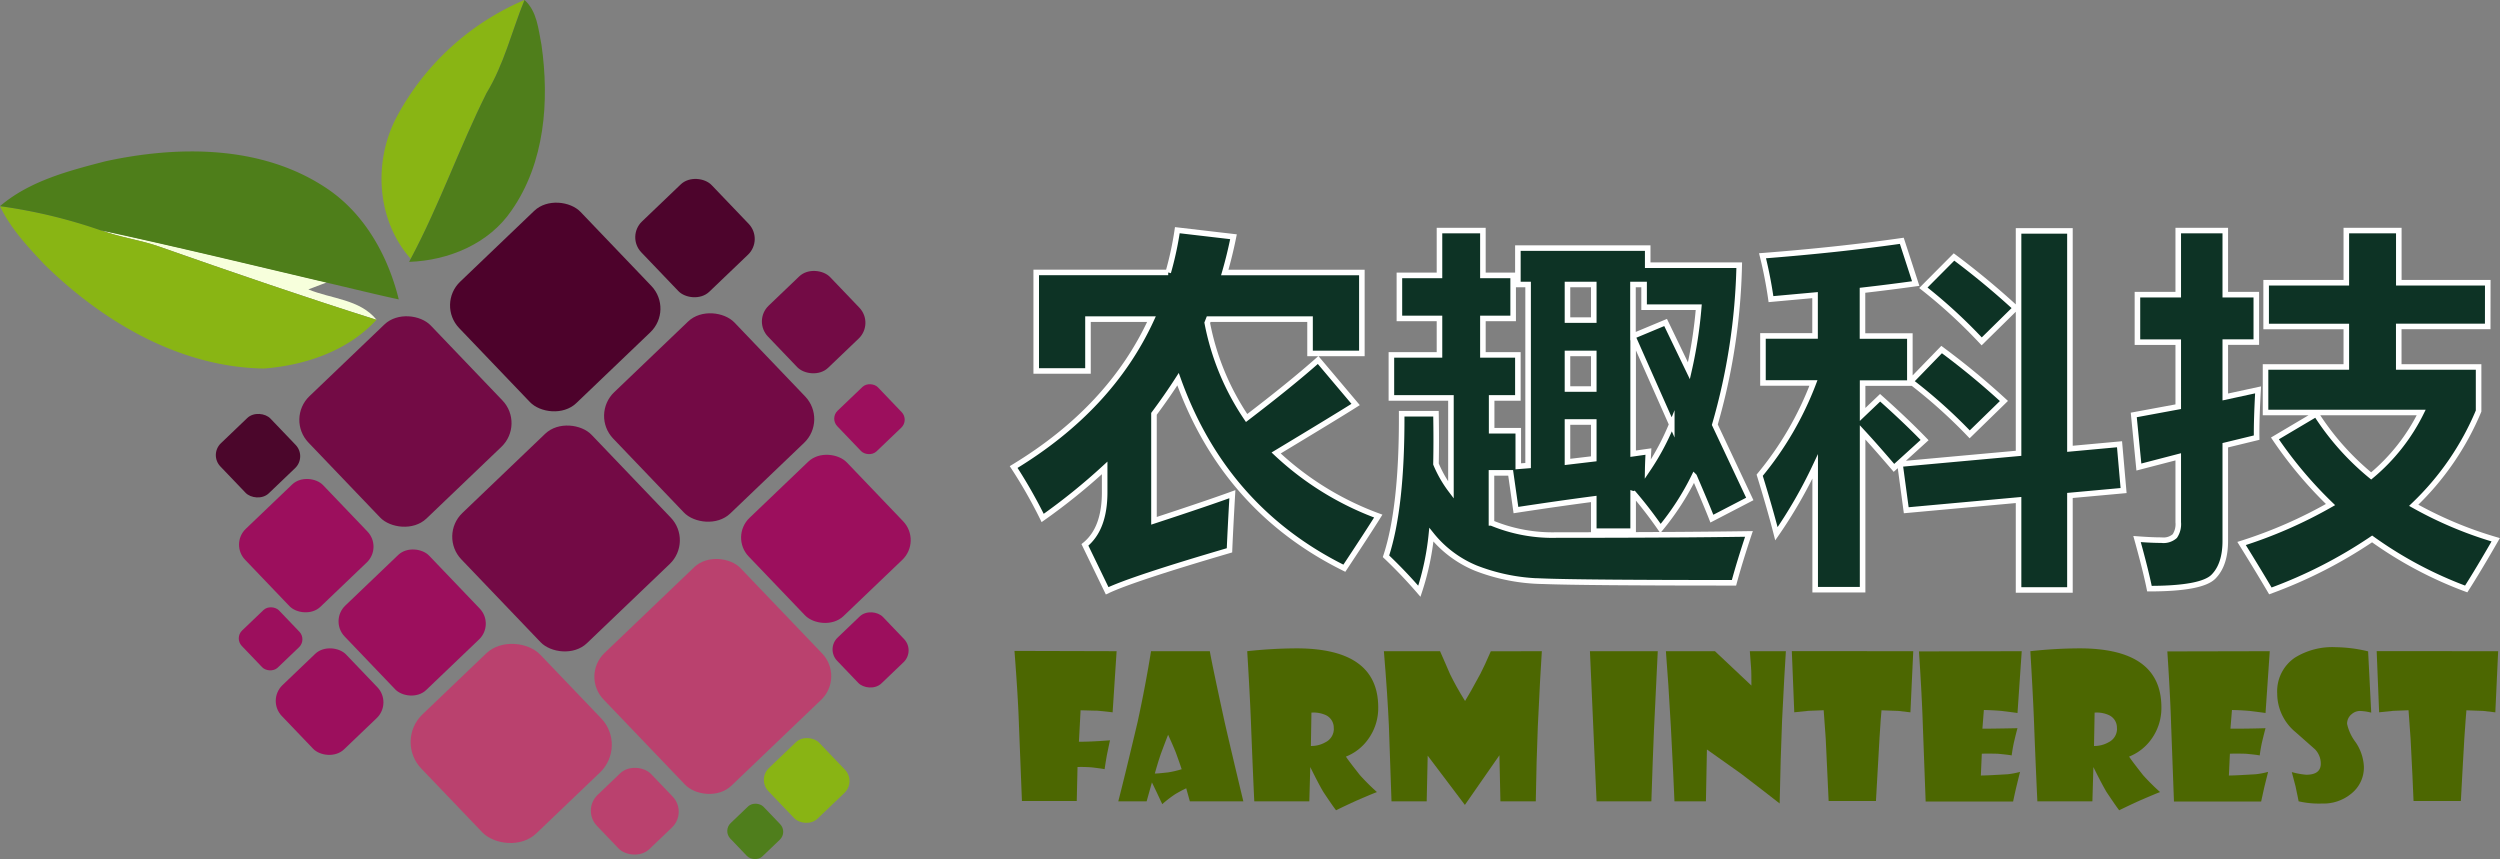 <svg xmlns="http://www.w3.org/2000/svg" viewBox="0 0 449.64 154.55"><rect x="0" y="0" width="449.64" height="154.55" fill="#808080" stroke="none"/><defs><style>.cls-1{fill:#0d3325;stroke:#fff;stroke-miterlimit:10;}.cls-2{fill:#4c6701;}.cls-3{fill:#730b45;}.cls-4{fill:#4d022b;}.cls-5{fill:#730a45;}.cls-6{fill:#4d042c;}.cls-7{fill:#9c0f5d;}.cls-8{fill:#ba416e;}.cls-9{fill:#4b062b;}.cls-10{fill:#89b414;}.cls-11{fill:#4f7e1c;}.cls-12{fill:#f7ffdc;}.cls-13{fill:#89b514;}.cls-14{fill:#4f7e1b;}.cls-15{fill:#4e7e1a;}</style></defs><title>logo</title><g id="Layer_1" data-name="Layer 1"><path class="cls-1" d="M211.75,41.4l10.1,1.18q-.66,3.29-1.57,6.43h24.66V63.57h-9.32V57.4H217.39l-.26.66a45.75,45.75,0,0,0,7.08,17.12q8-6.11,12.86-10.43l6.75,8q-3,1.91-14.3,8.72a53.94,53.94,0,0,0,18.37,11.35q-1.71,2.75-6.1,9.38-21.58-10.7-29.91-34c-1.35,2.1-2.8,4.18-4.33,6.23V93.67q9.78-3.21,14.1-4.79c-.26,4.51-.43,7.87-.52,10.1q-17.44,5.11-22,7.28l-4-8.26q3.56-2.88,3.55-9.51V84.16a111,111,0,0,1-11.15,9A87.73,87.73,0,0,0,182.31,84Q199.76,73.42,207.1,57.4H195.68v9.32h-9.31V49h23.74A59.3,59.3,0,0,0,211.75,41.4Z"/><path class="cls-1" d="M273,71.57h-4.72v5.9h4.79v6.4l1.77-.14V51.17H273V44.62h23.35V47.7h16.46a111.31,111.31,0,0,1-4.39,28.69l6.29,13.35-6.82,3.54c-.78-2-1.84-4.48-3.18-7.61a47.54,47.54,0,0,1-6.06,9.38,76.4,76.4,0,0,0-4.79-6.23.21.21,0,0,1-.13,0v6.72h-7.08V89.74q-6.21.81-14,2l-.95-6.69h-3.45v9A28.57,28.57,0,0,0,280,96.23q21.25,0,34.56-.2-1.69,5.06-2.69,8.79-27.15,0-34.33-.28a34.66,34.66,0,0,1-12.1-2.36,20,20,0,0,1-8-6,47.69,47.69,0,0,1-2.16,10.16,86.19,86.19,0,0,0-6-6.29q2.9-8.79,2.82-25.64h6.17q.09,4.82,0,9.05a21.51,21.51,0,0,0,2.69,4.68V71.57H250.25V63.83h8.65V57.27h-7.21V49.53h7.21V41.47h7.81v8.06h5.44v7.74h-5.44v6.56H273Zm8.92-14h4.73V51.17h-4.73Zm0,12.4h4.73V63.57h-4.73Zm4.73,12.55V75.9h-4.73v7.18ZM299.57,58l4.19,8.69a80.91,80.91,0,0,0,1.77-11.44H295.7V51.17h-2v9.28Zm1.11,18.33-6.95-15.67V81.6l2.75-.39c-.06,1.09-.11,2.16-.13,3.21A44.51,44.51,0,0,0,300.68,76.32Z"/><path class="cls-1" d="M316.49,85.47a58.47,58.47,0,0,0,9.67-16.59h-9.08V60.42h9.37V53.08l-7.93.72A77.82,77.82,0,0,0,317,46q13.58-1.05,25.05-2.69L344.55,51c-2.95.41-6.14.82-9.57,1.21v8.23h8.52v8.46H335v5.64l3.15-3q4.71,4.2,8,7.61l-5.51,5c-2.17-2.53-4.05-4.67-5.64-6.39v28.3h-8.53V83.9A84.8,84.8,0,0,1,319.5,96Q318.39,91.64,316.49,85.47Zm25.24-2,21.32-1.94v-40h9.24V80.72l8.92-.82.73,8.33-9.65.88v17h-9.24V89.93l-20.2,1.84Zm7.48-20.6a136.38,136.38,0,0,1,11.21,9.25l-6.16,6a92.65,92.65,0,0,0-10.62-9.51Zm2.23-16.65a142.33,142.33,0,0,1,11.08,9.18l-6.1,6a93.56,93.56,0,0,0-10.49-9.64Z"/><path class="cls-1" d="M384.43,53h7.34V41.47h8.46V53h5.58v8.53h-5.58v9.87l5.9-1.28q-.31,5.64-.26,8.59l-5.64,1.37V97.28q0,4.29-2.13,6.44t-11.51,2.15q-.66-3.28-2.23-8.92c1.71.13,3.17.2,4.4.2a3.06,3.06,0,0,0,2.39-.73,3.87,3.87,0,0,0,.62-2.49V82.16L384.69,84l-.92-9.37,8-1.48V61.54h-7.34Zm63,5.71h-16V66h14.36v7.93a50,50,0,0,1-11.67,16.95,70.38,70.38,0,0,0,14.75,6.2q-3.21,5.58-5.31,8.85a71.89,71.89,0,0,1-16.92-9,84.29,84.29,0,0,1-18.3,9.35q-2.16-3.67-5.18-8.53a82.49,82.49,0,0,0,16-7,74.39,74.39,0,0,1-10-11.9l7.41-4.39a47.17,47.17,0,0,0,9.9,11.14,34.89,34.89,0,0,0,9-11.41h-28V66H422V58.72H407.58V50.85H422V41.47h9.44v9.38h16Z"/><path class="cls-2" d="M200.83,117.12l-.72,11q-.66-.1-2.76-.3c-.85,0-1.84-.05-3-.07l-.3,5.66c1.21,0,3.07-.06,5.59-.26-.12.53-.3,1.4-.55,2.6-.13.72-.27,1.58-.42,2.59-.33-.07-1.08-.18-2.27-.32a25.23,25.23,0,0,0-2.6-.07l-.14,6.12h-9.86l-.54-13.78q-.15-4.75-.8-13.22Z"/><path class="cls-2" d="M223.62,144.12H214l-.65-2.34a22,22,0,0,0-2,1.07,21.36,21.36,0,0,0-2.31,1.78l-1-2.13c-.2-.42-.48-1-.86-1.78l-.95,3.4h-5.1q1.13-4.35,3.49-14.33,1.44-6.67,2.4-12.67h10.57q.49,2.76,2.69,12.85Q221.49,135.23,223.62,144.12Zm-11.09-5.77c-.2-.62-.55-1.63-1.05-3-.31-.78-.77-1.84-1.39-3.2-.27.68-.69,1.79-1.27,3.34-.31.89-.69,2.1-1.12,3.64.35,0,1.15-.07,2.39-.21A17.69,17.69,0,0,0,212.53,138.35Z"/><path class="cls-2" d="M247.88,127.22a9.47,9.47,0,0,1-1.81,5.73,8.87,8.87,0,0,1-4,3.13q.51.79,2.52,3.33a41.42,41.42,0,0,0,3.06,3.05c-.55.2-1.77.71-3.64,1.52-1.31.59-2.55,1.18-3.71,1.75-.34-.42-1.1-1.51-2.27-3.27q-.81-1.34-2.37-4.5h0l-.17,6.16h-9.9q-.19-3.84-.54-12.64-.17-5.19-.73-14.36a84.9,84.9,0,0,1,8.83-.51Q247.88,116.61,247.88,127.22Zm-8,3.8a2.49,2.49,0,0,0-1.4-2.39,5.32,5.32,0,0,0-2.61-.46l-.1,6a5.1,5.1,0,0,0,2.6-.66A2.7,2.7,0,0,0,239.9,131Z"/><path class="cls-2" d="M277.31,117.12q-.26,3.69-.72,13.46-.25,6-.37,13.54h-6.36l-.18-8.28-6.21,8.93-6.69-8.86-.18,8.21h-6.33q-.12-4-.47-13.61c-.17-3.68-.46-8.14-.9-13.39H259c.36.85,1,2.23,1.81,4.15.66,1.35,1.56,3,2.69,4.81.51-.8,1.43-2.44,2.78-4.94.48-.92,1.1-2.27,1.85-4Z"/><path class="cls-2" d="M298.16,117.12l-.69,14.36q-.2,4.64-.46,12.64h-9.86l-1.19-27Z"/><path class="cls-2" d="M321.2,117.12q-.24,3.54-.68,12.39-.27,6.51-.44,15-2.31-1.82-7-5.4L307,134.8l-.18,9.32h-5.66q-.13-3.57-.65-13.47-.44-8-.89-13.53h8.82L315,123.3c0-1.41,0-2.53-.07-3.34s-.11-1.66-.21-2.84Z"/><path class="cls-2" d="M344.11,117.12l-.51,11c-.46-.07-1.19-.15-2.2-.26-.62,0-1.63-.07-3-.11q-.11,1-.36,5t-.64,11.31h-8.51q-.14-3.56-.52-11.17c-.12-1.75-.24-3.47-.37-5.15l-2.78.11-2.51.26-.44-11Z"/><path class="cls-2" d="M363.62,117.12l-.76,11.12c-.43-.07-1.37-.19-2.81-.37-1-.09-2.06-.15-3.24-.17l-.26,3.36q1.93,0,6.31-.09c-.13.43-.33,1.24-.61,2.42-.17.72-.31,1.55-.44,2.48-.34-.08-1.19-.18-2.55-.31-.64,0-1.57-.05-2.82,0l-.17,3.92c.88,0,2.5-.09,4.85-.23a14.71,14.71,0,0,0,2.2-.42c-.1.36-.31,1.24-.65,2.62-.17.71-.37,1.62-.6,2.71H346.34l-.51-13.78c-.1-3.16-.32-7.56-.69-13.22Z"/><path class="cls-2" d="M388.74,127.22a9.54,9.54,0,0,1-1.81,5.73,9,9,0,0,1-4,3.13c.34.53,1.18,1.64,2.51,3.33a41.42,41.42,0,0,0,3.06,3.05c-.55.2-1.76.71-3.64,1.52-1.31.59-2.55,1.18-3.71,1.75-.34-.42-1.09-1.51-2.27-3.27-.53-.89-1.33-2.39-2.37-4.5h0l-.18,6.16h-9.9c-.12-2.56-.31-6.77-.54-12.64q-.17-5.19-.72-14.36a84.57,84.57,0,0,1,8.82-.51Q388.74,116.61,388.74,127.22Zm-8,3.8a2.48,2.48,0,0,0-1.41-2.39,5.27,5.27,0,0,0-2.6-.46l-.11,6a5.1,5.1,0,0,0,2.6-.66A2.71,2.71,0,0,0,380.76,131Z"/><path class="cls-2" d="M408.23,117.12l-.76,11.12c-.43-.07-1.37-.19-2.81-.37-1-.09-2.06-.15-3.23-.17l-.27,3.36c1.29,0,3.4,0,6.31-.09-.12.43-.33,1.24-.61,2.42-.17.72-.31,1.55-.44,2.48-.34-.08-1.19-.18-2.55-.31-.63,0-1.57-.05-2.81,0l-.18,3.92c.88,0,2.5-.09,4.85-.23a14.71,14.71,0,0,0,2.2-.42l-.65,2.62c-.16.71-.36,1.62-.6,2.71H391l-.51-13.78q-.13-4.74-.68-13.22Z"/><path class="cls-2" d="M426.48,128.17a9.69,9.69,0,0,0-2-.3,2.29,2.29,0,0,0-1.51.57,2.17,2.17,0,0,0-.83,1.77,8.33,8.33,0,0,0,1.51,3.25,8.5,8.5,0,0,1,1.51,4.43,6,6,0,0,1-2.23,4.82,7.82,7.82,0,0,1-5.26,1.81,16.29,16.29,0,0,1-4.25-.4c-.1-.54-.29-1.42-.54-2.64-.17-.66-.4-1.53-.69-2.62a13.63,13.63,0,0,0,2.6.48c1.75,0,2.62-.67,2.62-2a3.71,3.71,0,0,0-1.05-2.58l-3.45-3.05a9,9,0,0,1-3.34-7,7.31,7.31,0,0,1,3.17-6.42,12.76,12.76,0,0,1,7.34-1.89,26.11,26.11,0,0,1,5.84.75Z"/><path class="cls-2" d="M449.31,117.12l-.51,11c-.46-.07-1.19-.15-2.2-.26-.62,0-1.63-.07-3-.11-.07.7-.19,2.37-.37,5s-.34,6.34-.63,11.31h-8.51q-.13-3.56-.53-11.17c-.11-1.75-.24-3.47-.37-5.15l-2.77.11-2.52.26-.44-11Z"/></g><g id="图层_2" data-name="图层 2"><rect class="cls-3" x="57.7" y="60.57" width="30.45" height="30.45" rx="5.9" ry="5.9" transform="translate(-32.17 71.45) rotate(-43.73)"/><rect class="cls-4" x="84.75" y="40.1" width="30.22" height="30.22" rx="5.9" ry="5.9" transform="translate(-10.46 84.35) rotate(-43.73)"/><rect class="cls-5" x="112.45" y="59.99" width="30.19" height="30.19" rx="5.9" ry="5.9" transform="translate(-16.52 109) rotate(-43.73)"/><rect class="cls-5" x="85.61" y="80.64" width="32.41" height="32.41" rx="5.9" ry="5.9" transform="translate(-38.71 97.25) rotate(-43.73)"/><rect class="cls-6" x="116.24" y="34.07" width="17.5" height="17.5" rx="3.93" ry="3.93" transform="translate(5.08 98.28) rotate(-43.73)"/><rect class="cls-3" x="138.61" y="50.19" width="15.47" height="15.47" rx="3.93" ry="3.93" transform="translate(0.55 117.24) rotate(-43.73)"/><rect class="cls-7" x="136.32" y="84.69" width="24.45" height="24.45" rx="4.91" ry="4.91" transform="translate(-25.79 129.57) rotate(-43.73)"/><rect class="cls-8" x="77.14" y="118.89" width="29.62" height="29.62" rx="6.88" ry="6.88" transform="translate(-66.92 100.66) rotate(-43.73)"/><rect class="cls-7" x="63.62" y="101.44" width="21.03" height="21.03" rx="3.93" ry="3.93" transform="translate(-56.83 82.31) rotate(-43.73)"/><rect class="cls-7" x="45.38" y="88.42" width="19.41" height="19.41" rx="3.93" ry="3.93" transform="translate(-52.55 65.31) rotate(-43.73)"/><rect class="cls-9" x="40.18" y="75.72" width="12.46" height="12.46" rx="2.95" ry="2.95" transform="translate(-43.78 54.82) rotate(-43.73)"/><rect class="cls-7" x="44.05" y="110.26" width="9.25" height="9.25" rx="1.97" ry="1.97" transform="translate(-65.92 65.53) rotate(-43.73)"/><rect class="cls-8" x="107.43" y="139.15" width="13.48" height="13.48" rx="3.93" ry="3.93" transform="translate(-69.18 119.4) rotate(-43.73)"/><rect class="cls-7" x="51.28" y="118.18" width="16" height="16" rx="3.93" ry="3.93" transform="translate(-70.78 75.99) rotate(-43.73)"/><rect class="cls-10" x="138.78" y="134.05" width="12.62" height="12.62" rx="2.95" ry="2.95" transform="translate(-56.78 139.24) rotate(-43.73)"/><rect class="cls-11" x="131.7" y="145.39" width="8.27" height="8.27" rx="1.97" ry="1.97" transform="translate(-65.68 135.38) rotate(-43.73)"/><rect class="cls-7" x="151.32" y="70.32" width="10.12" height="10.12" rx="1.97" ry="1.97" transform="translate(-8.73 129.02) rotate(-43.73)"/><rect class="cls-7" x="150.88" y="111.18" width="11.4" height="11.4" rx="2.95" ry="2.95" transform="translate(-37.36 140.67) rotate(-43.73)"/><rect class="cls-8" x="111.14" y="105.14" width="34.13" height="33.02" rx="5.9" ry="5.9" transform="translate(-48.53 122.38) rotate(-43.73)"/><path class="cls-12" d="M18.11,41.38c13.61,2.94,27.13,6.23,40.67,9.41l-3.32,1.26c4.12,1.72,9.26,1.75,12.27,5.47-13.09-4.13-26.07-8.6-39-13.14C25.24,43.14,21.55,42.71,18.11,41.38Z"/><path class="cls-13" d="M71.3,21.12A46.84,46.84,0,0,1,94.33,0c-2.27,5.58-3.67,11.56-6.82,16.76C82.63,26.53,79,36.92,73.88,46.56,67.75,39.64,67.1,29.18,71.3,21.12Z"/><path class="cls-13" d="M0,37.08a94.34,94.34,0,0,1,18.11,4.3c3.44,1.33,7.13,1.76,10.6,3,12.95,4.54,25.93,9,39,13.14-5.14,5.6-12.81,8.19-20.24,8.76C32.4,66.06,18.54,57.92,8,47.58,5,44.39,1.92,41.11,0,37.08Z"/><path class="cls-14" d="M94.33,0c2.27,2,2.5,5.27,3.06,8.08C98.83,18.16,98,29.28,92,37.86c-4.07,6-11.35,9-18.42,9.24l.28-.54c5.15-9.64,8.75-20,13.63-29.8C90.66,11.56,92.06,5.58,94.33,0Z"/><path class="cls-15" d="M19,29c13.05-2.83,27.89-2.9,39.45,4.67,7,4.53,11.31,12.21,13.27,20.18-4.32-.93-8.6-2-12.91-3-13.54-3.18-27.06-6.47-40.67-9.41A94.34,94.34,0,0,0,0,37.08C5.31,32.54,12.34,30.72,19,29Z"/></g></svg>